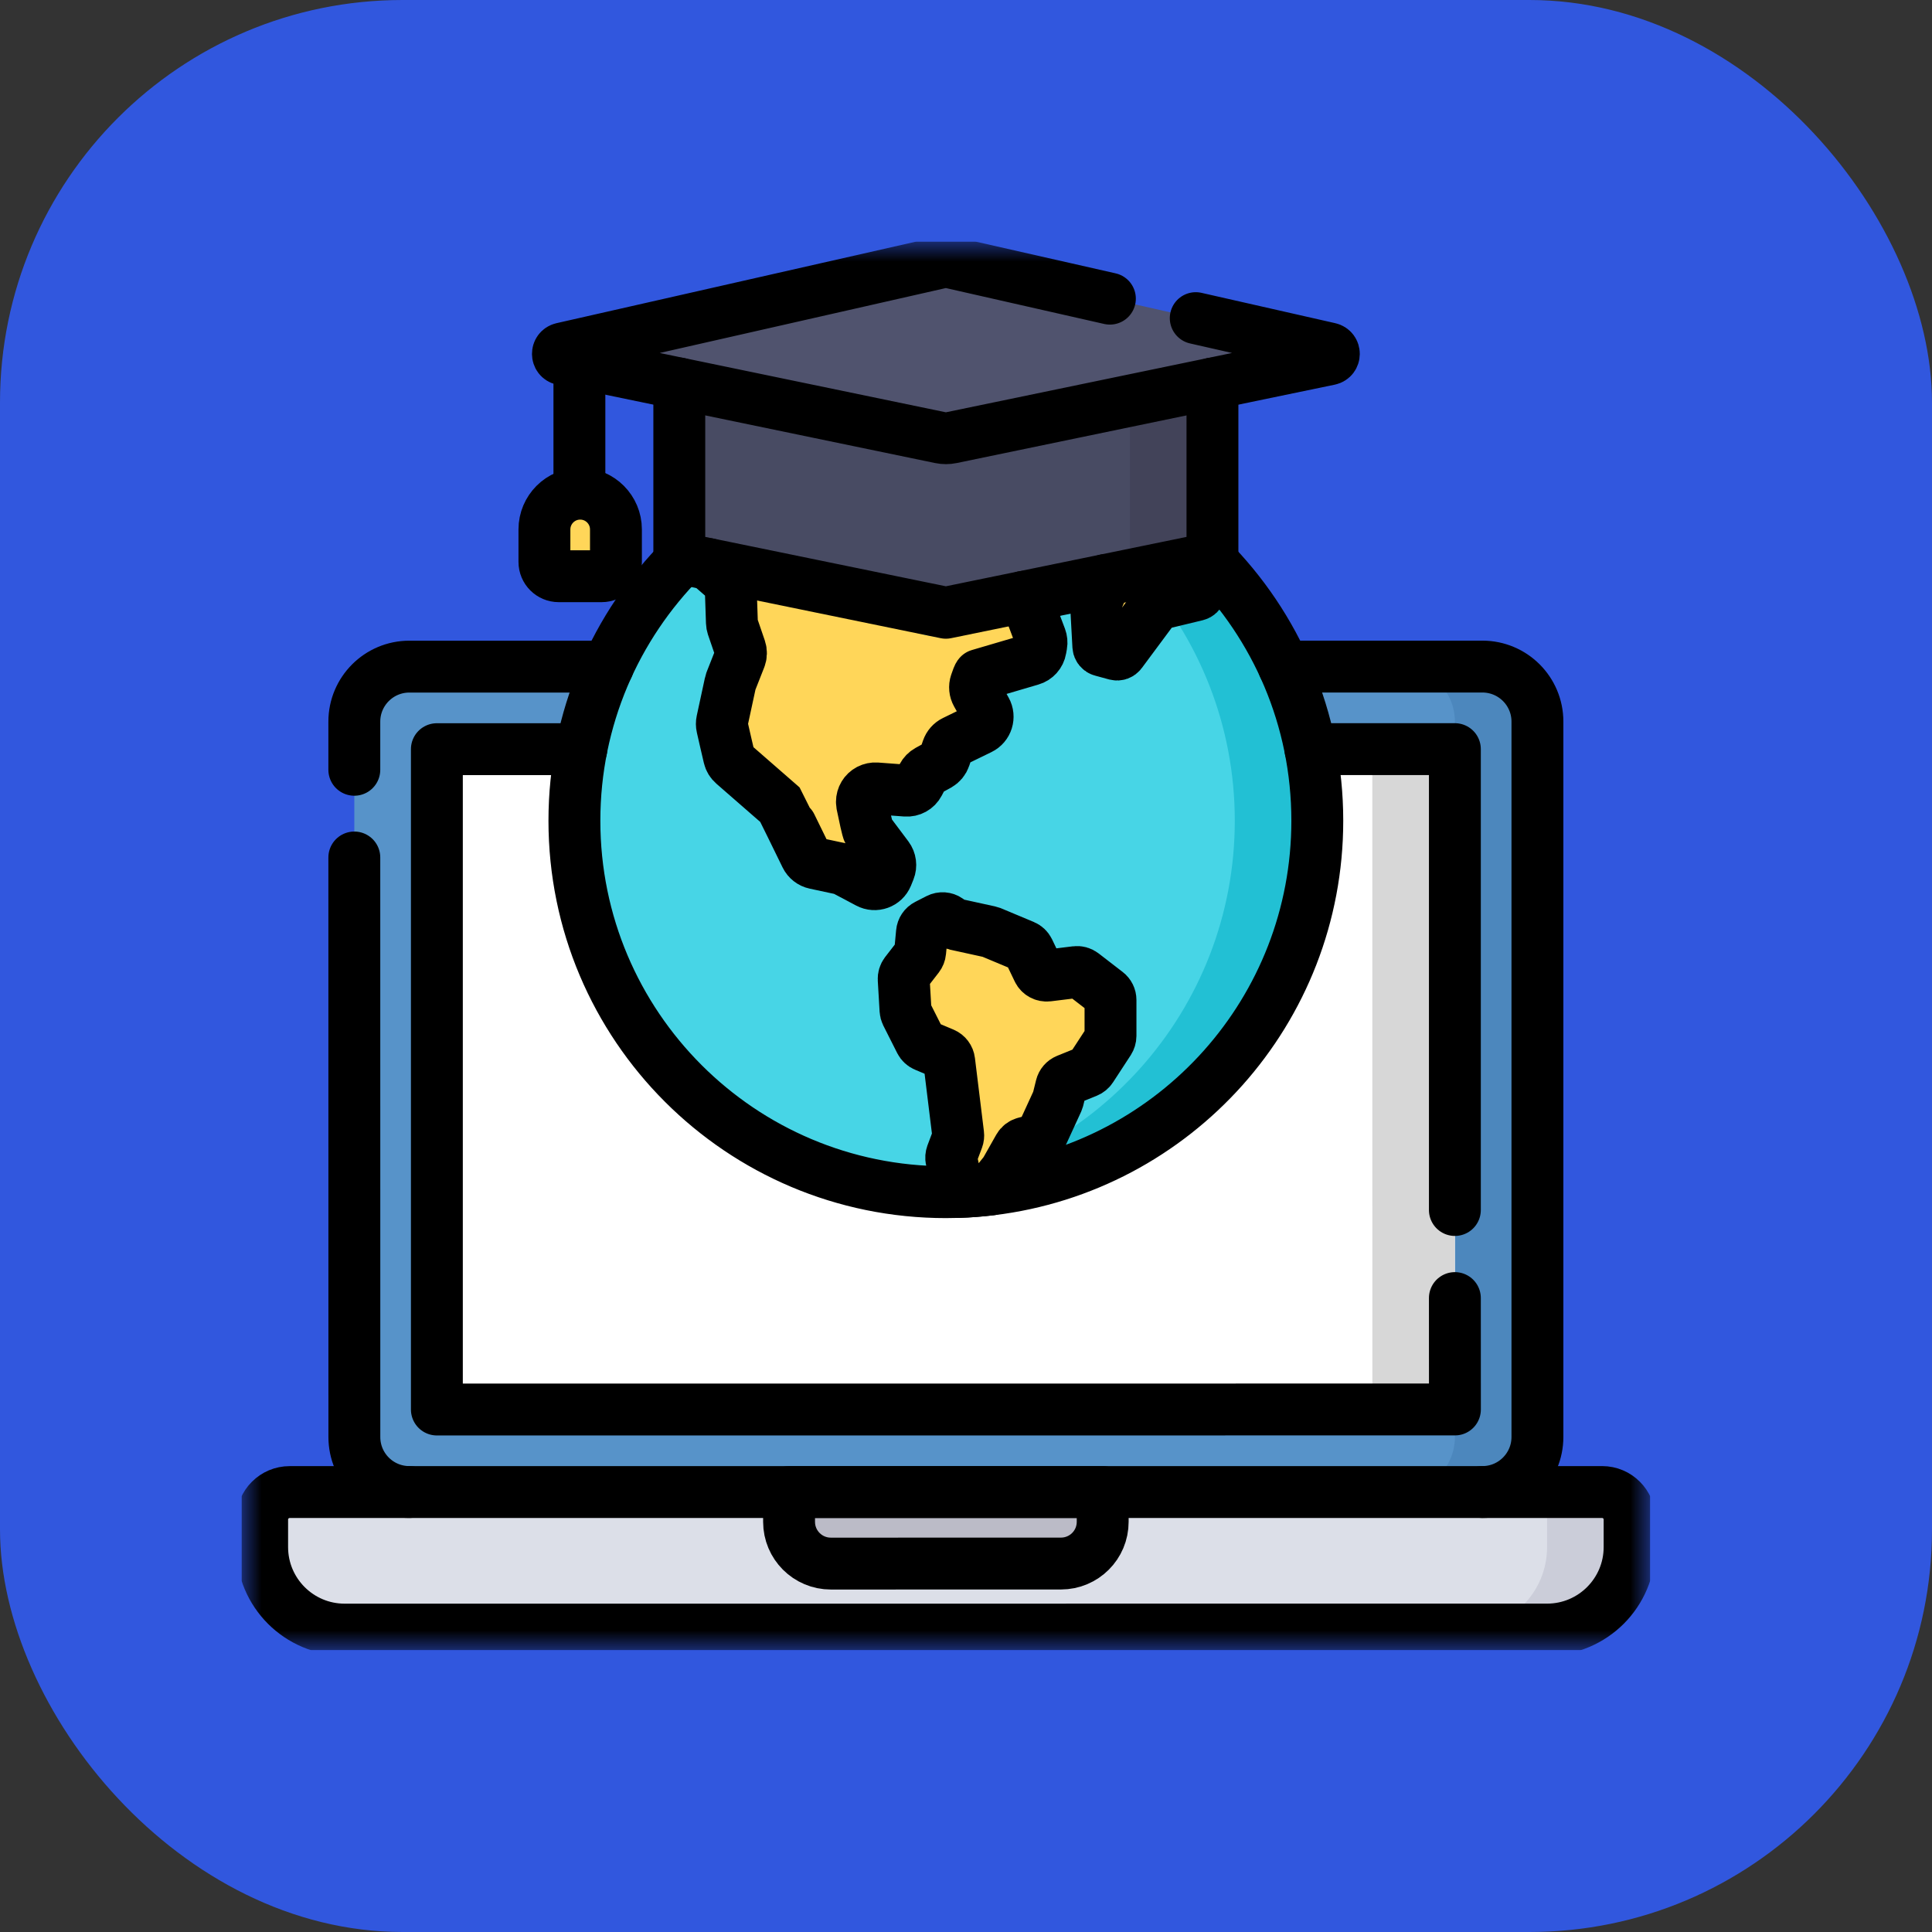 <svg width="48" height="48" viewBox="0 0 48 48" fill="none" xmlns="http://www.w3.org/2000/svg">
<rect x="0" y="0" width="48" height="48" fill="#333333" stroke="none"/>
<rect width="48" height="48" rx="10" fill="#3157DE"/>
<g clip-path="url(#clip0_82_581)">
<mask id="mask0_82_581" style="mask-type:luminance" maskUnits="userSpaceOnUse" x="6" y="6" width="35" height="35">
<path d="M6 6H41V41H6V6Z" fill="white"/>
</mask>
<g mask="url(#mask0_82_581)">
<path d="M14.947 14.316H13.882C13.685 14.316 13.526 14.157 13.526 13.96V13.154C13.526 12.663 13.924 12.265 14.415 12.265C14.906 12.265 15.303 12.663 15.303 13.154V13.96C15.303 14.157 15.144 14.316 14.947 14.316Z" fill="#FFD659"/>
<path d="M40.487 37.753V38.436C40.487 39.569 39.569 40.487 38.437 40.487H36.386L8.563 40.487C7.431 40.487 6.513 39.569 6.513 38.437V37.754C6.513 37.376 6.819 37.07 7.196 37.07L37.754 37.069H39.804C40.181 37.069 40.487 37.376 40.487 37.753Z" fill="#DCDFE8"/>
<path d="M38.437 38.436V37.753C38.437 37.376 38.132 37.071 37.757 37.069H39.804C40.181 37.069 40.487 37.375 40.487 37.753V38.436C40.487 39.568 39.569 40.486 38.437 40.486H36.386C37.519 40.486 38.437 39.568 38.437 38.436Z" fill="#CBCDD9"/>
<path d="M36.83 37.069L10.171 37.069C9.415 37.069 8.803 36.457 8.803 35.702L8.803 17.93C8.803 17.174 9.415 16.562 10.17 16.562L36.83 16.561C37.585 16.561 38.197 17.174 38.197 17.929L38.197 35.701C38.197 36.456 37.585 37.069 36.83 37.069Z" fill="#5793C9"/>
<path d="M38.197 35.701C38.197 36.456 37.585 37.069 36.83 37.069H34.779C35.535 37.069 36.147 36.456 36.147 35.701L36.146 17.928C36.146 17.174 35.536 16.563 34.782 16.561H36.829C37.585 16.561 38.197 17.173 38.197 17.928L38.197 35.701Z" fill="#4C87BD"/>
<path d="M36.147 35.018H34.096L10.854 35.019L10.854 18.613L34.095 18.612H36.146L36.147 35.018Z" fill="white"/>
<path d="M36.146 35.018H34.096L34.095 18.612H36.146L36.146 35.018Z" fill="#D7D7D7"/>
<path d="M26.358 38.846L20.642 38.847C20.068 38.847 19.604 38.382 19.604 37.809V37.07L27.396 37.069V37.808C27.397 38.382 26.932 38.846 26.358 38.846Z" fill="#BBBBC7"/>
<path d="M32.728 20.391C32.728 25.109 29.187 29 24.618 29.552C24.352 29.584 24.082 29.605 23.809 29.614C23.706 29.617 23.603 29.619 23.5 29.619C18.403 29.619 14.271 25.487 14.271 20.391C14.271 17.735 15.393 15.342 17.188 13.658C18.046 12.854 19.057 12.212 20.173 11.78C21.205 11.381 22.327 11.162 23.5 11.162C28.597 11.162 32.728 15.294 32.728 20.391Z" fill="#47D5E6"/>
<path d="M23.5 11.162C23.153 11.162 22.811 11.182 22.474 11.219C27.088 11.729 30.678 15.64 30.678 20.391C30.678 25.109 27.136 29 22.567 29.552C22.536 29.556 22.505 29.559 22.474 29.562C22.811 29.599 23.153 29.619 23.5 29.619C23.603 29.619 23.706 29.617 23.809 29.614C24.082 29.605 24.351 29.584 24.618 29.552C29.187 29 32.728 25.109 32.728 20.391C32.728 15.294 28.596 11.162 23.5 11.162Z" fill="#22C0D4"/>
<path d="M30.058 13.898L30.056 13.903C30.055 13.906 30.053 13.909 30.052 13.912L29.814 14.703C29.803 14.743 29.771 14.773 29.73 14.783L29.266 14.895L28.774 15.014C28.747 15.021 28.724 15.036 28.708 15.058L27.849 16.216C27.821 16.254 27.771 16.271 27.725 16.259L27.374 16.163C27.326 16.15 27.291 16.107 27.288 16.057L27.23 15C27.229 14.982 27.232 14.965 27.239 14.949L27.503 14.317C27.517 14.282 27.514 14.242 27.494 14.21L27.246 13.819C27.241 13.811 27.237 13.803 27.234 13.793L26.99 13.048C26.983 13.028 26.971 13.009 26.954 12.995L26.381 12.513C26.33 12.47 26.326 12.392 26.372 12.344L26.884 11.802C28.086 12.277 29.165 12.995 30.058 13.898Z" fill="#FFD659"/>
<path d="M27.59 24.843V25.737C27.59 25.782 27.576 25.827 27.552 25.865L27.113 26.538C27.087 26.578 27.049 26.609 27.005 26.627L26.506 26.829C26.436 26.858 26.385 26.917 26.367 26.99L26.286 27.317C26.282 27.331 26.277 27.345 26.271 27.359L25.888 28.193C25.859 28.256 25.803 28.304 25.735 28.322L25.458 28.395C25.397 28.412 25.345 28.451 25.314 28.506L24.981 29.095C24.975 29.106 24.968 29.117 24.96 29.126L24.618 29.552C24.351 29.584 24.082 29.605 23.809 29.614L23.767 29.42L23.638 28.811C23.628 28.768 23.632 28.723 23.647 28.681L23.793 28.292C23.806 28.257 23.81 28.219 23.805 28.181L23.582 26.363C23.572 26.279 23.518 26.208 23.441 26.175L22.985 25.983C22.933 25.962 22.891 25.922 22.866 25.873L22.521 25.189C22.507 25.16 22.499 25.129 22.497 25.097L22.452 24.33C22.449 24.274 22.466 24.218 22.5 24.173L22.813 23.769C22.84 23.734 22.857 23.692 22.861 23.647L22.906 23.168C22.913 23.088 22.961 23.017 23.032 22.981L23.311 22.838C23.389 22.798 23.482 22.805 23.553 22.855L23.653 22.926C23.679 22.944 23.708 22.957 23.739 22.964L24.583 23.149C24.597 23.152 24.61 23.156 24.623 23.161L25.436 23.501C25.489 23.523 25.532 23.564 25.557 23.616L25.792 24.106C25.835 24.196 25.932 24.249 26.032 24.237L26.73 24.151C26.791 24.143 26.853 24.16 26.902 24.198L27.498 24.658C27.556 24.702 27.59 24.771 27.59 24.843Z" fill="#FFD659"/>
<path d="M24.268 17.24L24.495 17.643C24.589 17.81 24.523 18.022 24.35 18.106L23.711 18.417C23.631 18.456 23.57 18.526 23.541 18.61L23.47 18.82C23.443 18.899 23.388 18.965 23.315 19.005L23.058 19.146C23 19.178 22.954 19.226 22.923 19.284C22.896 19.336 22.861 19.403 22.828 19.467C22.766 19.584 22.64 19.653 22.509 19.643L21.772 19.589C21.71 19.584 21.648 19.597 21.593 19.626C21.461 19.695 21.391 19.842 21.421 19.987C21.475 20.252 21.556 20.638 21.578 20.658L22.053 21.291C22.122 21.384 22.139 21.507 22.095 21.615C22.077 21.66 22.057 21.71 22.036 21.761C21.961 21.944 21.745 22.022 21.571 21.929L20.989 21.619C20.961 21.604 20.932 21.593 20.902 21.587L20.252 21.448C20.152 21.427 20.067 21.36 20.022 21.268C19.849 20.913 19.416 20.027 19.409 20.021L18.221 18.984C18.168 18.938 18.131 18.877 18.116 18.809C18.071 18.62 17.978 18.223 17.942 18.058C17.932 18.012 17.931 17.964 17.941 17.917C17.985 17.712 18.115 17.108 18.144 16.976C18.148 16.958 18.153 16.941 18.159 16.925L18.386 16.348C18.415 16.274 18.416 16.193 18.391 16.119L18.202 15.564C18.191 15.533 18.185 15.501 18.184 15.468L18.156 14.641C18.153 14.549 18.112 14.462 18.043 14.401C17.794 14.184 17.206 13.672 17.199 13.669L17.189 13.658C17.896 12.995 18.708 12.441 19.598 12.025C19.764 11.948 19.933 11.875 20.104 11.807C20.149 11.789 20.198 11.782 20.247 11.784L22.374 11.903C22.578 11.915 22.723 12.106 22.681 12.306L22.316 14.013C22.311 14.037 22.308 14.062 22.308 14.086L22.315 14.681C22.316 14.732 22.328 14.783 22.351 14.829L22.742 15.596C22.789 15.689 22.878 15.755 22.981 15.773L23.433 15.852C23.557 15.874 23.684 15.823 23.759 15.721L24.382 14.873C24.408 14.838 24.44 14.808 24.477 14.785L24.732 14.631C24.832 14.57 24.956 14.567 25.059 14.621L25.363 14.78C25.435 14.818 25.491 14.881 25.52 14.957L25.855 15.846C25.876 15.902 25.882 15.962 25.871 16.021L25.853 16.127C25.831 16.252 25.74 16.354 25.619 16.389L24.326 16.77C24.311 16.775 24.273 16.879 24.242 16.972C24.212 17.061 24.222 17.159 24.268 17.24Z" fill="#FFD659"/>
<path d="M23.5 6.788V6.793L23.492 6.791L23.5 6.788Z" fill="#5793C9"/>
<path d="M23.492 11.189L23.5 11.187V11.191L23.492 11.189Z" fill="#5793C9"/>
<path d="M23.483 11.187L23.491 11.189L23.483 11.191V11.187Z" fill="#5793C9"/>
<path d="M30.124 13.865L23.5 15.224L16.877 13.865V8.977H30.124V13.865Z" fill="#484B63"/>
<path d="M28.073 8.978V14.286L30.123 13.865V8.978H28.073Z" fill="#424359"/>
<path d="M33.03 8.926L23.639 10.873C23.548 10.892 23.453 10.892 23.362 10.873L13.97 8.926C13.826 8.896 13.825 8.691 13.968 8.658L23.349 6.53C23.449 6.507 23.552 6.507 23.651 6.53L33.032 8.658C33.176 8.691 33.174 8.896 33.03 8.926Z" fill="#50536E"/>
<path d="M38.437 40.486L8.563 40.487C7.431 40.487 6.513 39.569 6.513 38.437V37.754C6.513 37.376 6.819 37.07 7.196 37.07L39.804 37.069C40.181 37.069 40.487 37.375 40.487 37.753V38.436C40.487 39.568 39.569 40.486 38.437 40.486Z" stroke="black" stroke-width="1.289" stroke-miterlimit="10" stroke-linecap="round" stroke-linejoin="round"/>
<path d="M8.803 19.125V17.929C8.803 17.175 9.415 16.562 10.17 16.562H15.102" stroke="black" stroke-width="1.289" stroke-miterlimit="10" stroke-linecap="round" stroke-linejoin="round"/>
<path d="M10.171 37.069C9.415 37.069 8.804 36.458 8.804 35.702L8.803 21.304" stroke="black" stroke-width="1.289" stroke-miterlimit="10" stroke-linecap="round" stroke-linejoin="round"/>
<path d="M31.899 16.561H36.829C37.585 16.561 38.197 17.173 38.197 17.928L38.197 35.701C38.197 36.456 37.585 37.069 36.83 37.069" stroke="black" stroke-width="1.289" stroke-miterlimit="10" stroke-linecap="round" stroke-linejoin="round"/>
<path d="M36.146 32.25L36.147 35.018L10.854 35.019L10.854 18.613H14.443" stroke="black" stroke-width="1.289" stroke-miterlimit="10" stroke-linecap="round" stroke-linejoin="round"/>
<path d="M32.557 18.612H36.146L36.146 30.062" stroke="black" stroke-width="1.289" stroke-miterlimit="10" stroke-linecap="round" stroke-linejoin="round"/>
<path d="M26.358 38.846L20.642 38.847C20.068 38.847 19.604 38.382 19.604 37.809V37.07L27.396 37.069V37.808C27.397 38.382 26.932 38.846 26.358 38.846Z" stroke="black" stroke-width="1.289" stroke-miterlimit="10" stroke-linecap="round" stroke-linejoin="round"/>
<path d="M30.042 13.882C31.702 15.55 32.728 17.851 32.728 20.391C32.728 25.109 29.188 29 24.618 29.552C24.352 29.584 24.082 29.605 23.809 29.614C23.706 29.617 23.603 29.619 23.5 29.619C18.403 29.619 14.271 25.487 14.271 20.391C14.271 17.851 15.298 15.551 16.959 13.882" stroke="black" stroke-width="1.289" stroke-miterlimit="10" stroke-linecap="round" stroke-linejoin="round"/>
<path d="M30.042 13.882C30.047 13.887 30.052 13.892 30.058 13.897L30.056 13.903C30.055 13.906 30.054 13.908 30.052 13.911L29.814 14.703C29.803 14.743 29.771 14.773 29.73 14.783L29.266 14.895L28.774 15.014C28.747 15.021 28.724 15.036 28.708 15.058L27.849 16.215C27.82 16.254 27.771 16.271 27.725 16.259L27.374 16.163C27.325 16.15 27.291 16.108 27.288 16.058L27.23 15C27.229 14.982 27.232 14.964 27.239 14.949L27.463 14.411" stroke="black" stroke-width="1.289" stroke-miterlimit="10" stroke-linecap="round" stroke-linejoin="round"/>
<path d="M27.59 24.843V25.737C27.59 25.782 27.576 25.827 27.552 25.865L27.113 26.538C27.087 26.578 27.049 26.609 27.005 26.627L26.506 26.829C26.436 26.858 26.385 26.917 26.367 26.99L26.286 27.317C26.282 27.331 26.277 27.345 26.271 27.359L25.888 28.193C25.859 28.256 25.803 28.304 25.735 28.322L25.458 28.395C25.397 28.412 25.345 28.451 25.314 28.506L24.981 29.095C24.975 29.106 24.968 29.117 24.96 29.126L24.618 29.552C24.351 29.584 24.082 29.605 23.809 29.614L23.767 29.42L23.638 28.811C23.628 28.768 23.632 28.723 23.647 28.681L23.793 28.292C23.806 28.257 23.81 28.219 23.805 28.181L23.582 26.363C23.572 26.279 23.518 26.208 23.441 26.175L22.985 25.983C22.933 25.962 22.891 25.922 22.866 25.873L22.521 25.189C22.507 25.16 22.499 25.129 22.497 25.097L22.452 24.33C22.449 24.274 22.466 24.218 22.5 24.173L22.813 23.769C22.84 23.734 22.857 23.692 22.861 23.647L22.906 23.168C22.913 23.088 22.961 23.017 23.032 22.981L23.311 22.838C23.389 22.798 23.482 22.805 23.553 22.855L23.653 22.926C23.679 22.944 23.708 22.957 23.739 22.964L24.583 23.149C24.597 23.152 24.61 23.156 24.623 23.161L25.436 23.501C25.489 23.523 25.532 23.564 25.557 23.616L25.792 24.106C25.835 24.196 25.932 24.249 26.032 24.237L26.73 24.151C26.791 24.143 26.853 24.16 26.902 24.198L27.498 24.658C27.556 24.702 27.59 24.771 27.59 24.843Z" stroke="black" stroke-width="1.289" stroke-miterlimit="10" stroke-linecap="round" stroke-linejoin="round"/>
<path d="M25.431 14.828C25.47 14.863 25.501 14.907 25.519 14.957L25.855 15.846C25.875 15.901 25.882 15.962 25.871 16.021L25.852 16.127C25.831 16.252 25.74 16.354 25.618 16.389L24.326 16.769C24.311 16.775 24.273 16.879 24.242 16.972C24.212 17.061 24.222 17.158 24.268 17.24L24.495 17.643C24.588 17.81 24.523 18.022 24.35 18.106L23.71 18.418C23.631 18.456 23.57 18.526 23.541 18.61L23.469 18.82C23.442 18.899 23.388 18.964 23.315 19.005L23.058 19.146C23 19.178 22.954 19.226 22.923 19.284C22.896 19.335 22.861 19.403 22.827 19.467C22.766 19.584 22.64 19.653 22.508 19.643L21.772 19.588C21.71 19.584 21.647 19.597 21.593 19.625C21.481 19.684 21.414 19.798 21.414 19.921C21.414 19.942 21.416 19.964 21.42 19.987C21.474 20.252 21.556 20.638 21.578 20.658L22.053 21.291C22.122 21.384 22.138 21.507 22.095 21.615C22.077 21.66 22.056 21.71 22.036 21.761C21.961 21.943 21.745 22.021 21.571 21.928L20.988 21.619C20.961 21.604 20.932 21.593 20.902 21.587L20.252 21.448C20.152 21.427 20.067 21.36 20.022 21.268C19.848 20.913 19.416 20.027 19.409 20.02L18.221 18.984C18.168 18.938 18.131 18.878 18.115 18.809C18.071 18.62 17.978 18.223 17.942 18.058C17.931 18.011 17.931 17.963 17.941 17.916C17.985 17.712 18.115 17.108 18.144 16.975C18.147 16.958 18.153 16.942 18.159 16.924L18.386 16.348C18.415 16.274 18.416 16.193 18.391 16.119L18.201 15.564C18.191 15.533 18.185 15.501 18.184 15.468L18.156 14.641C18.153 14.548 18.112 14.461 18.042 14.401C17.933 14.306 17.759 14.155 17.597 14.013" stroke="black" stroke-width="1.289" stroke-miterlimit="10" stroke-linecap="round" stroke-linejoin="round"/>
<path d="M14.395 8.905V12.177" stroke="black" stroke-width="1.289" stroke-miterlimit="10" stroke-linecap="round" stroke-linejoin="round"/>
<path d="M30.123 9.529V13.865L23.5 15.224L16.877 13.865V9.529" stroke="black" stroke-width="1.289" stroke-miterlimit="10" stroke-linecap="round" stroke-linejoin="round"/>
<path d="M29.708 7.904L33.032 8.658C33.176 8.691 33.174 8.896 33.03 8.926L23.639 10.873C23.548 10.892 23.453 10.892 23.362 10.873L13.97 8.926C13.826 8.896 13.825 8.691 13.968 8.658L23.349 6.53C23.449 6.507 23.552 6.507 23.651 6.53L27.575 7.42" stroke="black" stroke-width="1.289" stroke-miterlimit="10" stroke-linecap="round" stroke-linejoin="round"/>
<path d="M14.947 14.316H13.882C13.685 14.316 13.526 14.157 13.526 13.96V13.154C13.526 12.663 13.924 12.265 14.415 12.265C14.906 12.265 15.303 12.663 15.303 13.154V13.96C15.303 14.157 15.144 14.316 14.947 14.316Z" stroke="black" stroke-width="1.289" stroke-miterlimit="10" stroke-linecap="round" stroke-linejoin="round"/>
</g>
</g>
<defs>
<clipPath id="clip0_82_581">
<rect width="35" height="35" fill="white" transform="translate(6 6)"/>
</clipPath>
</defs>
</svg>
